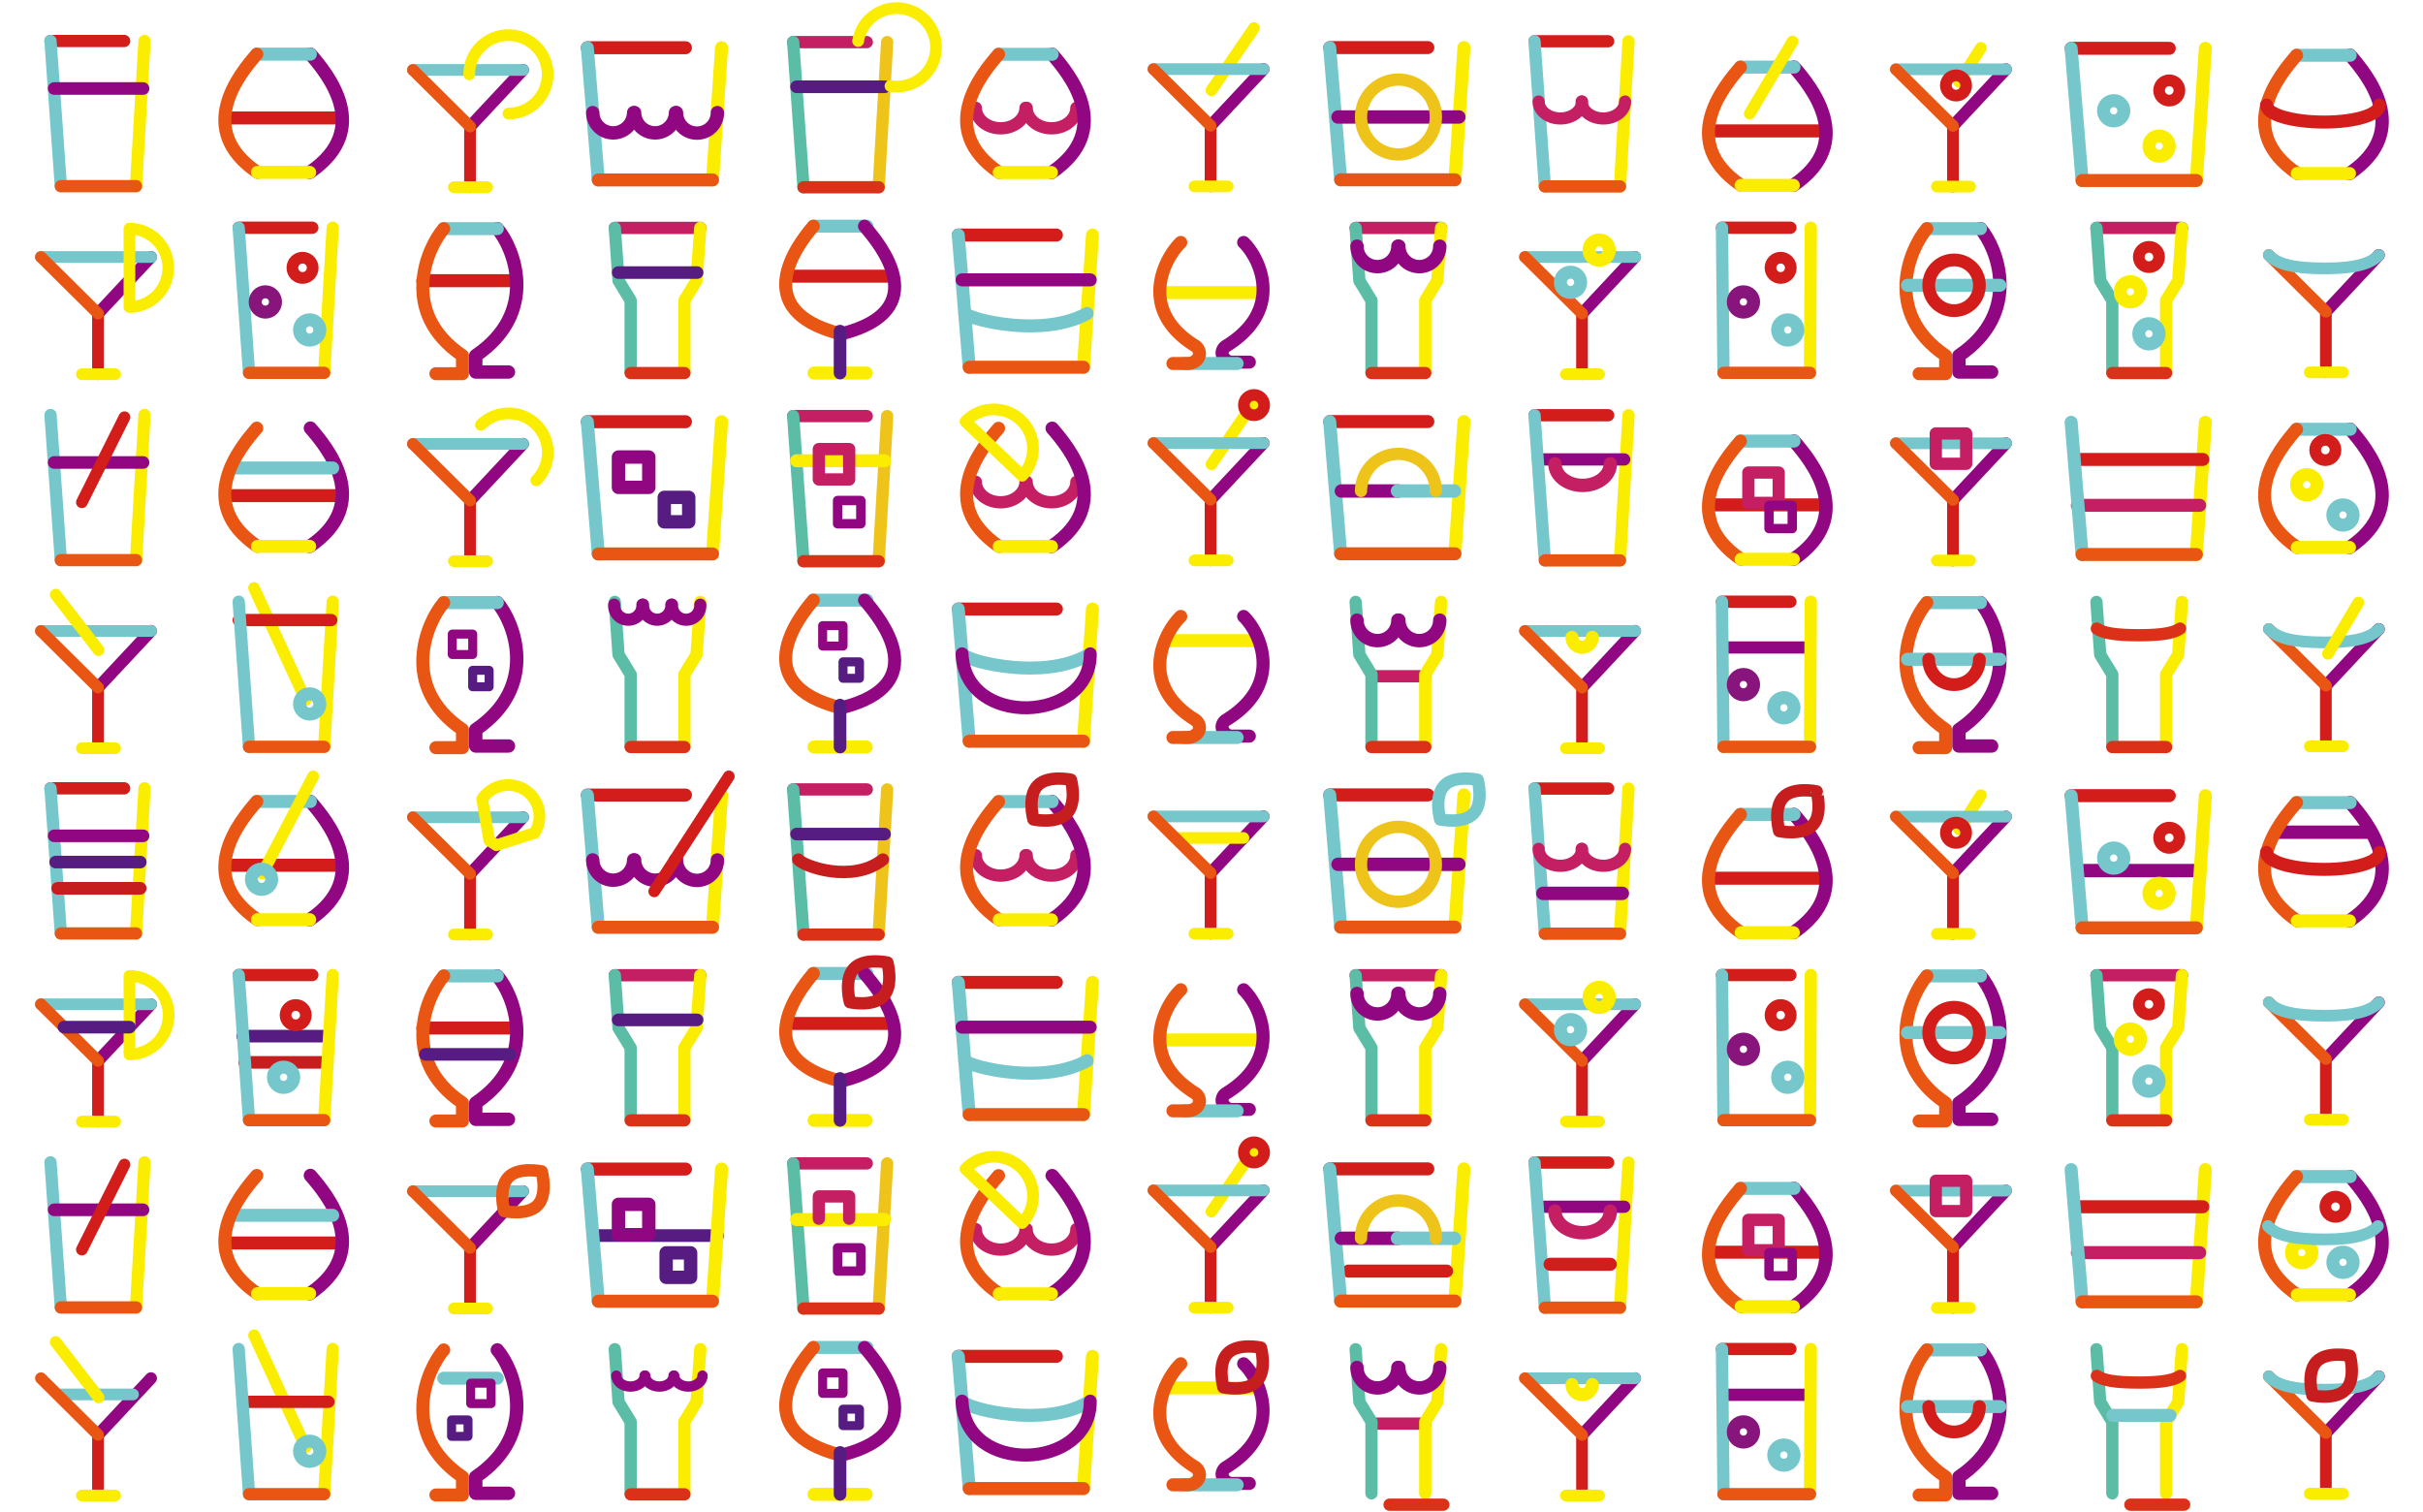 <svg xmlns="http://www.w3.org/2000/svg" width="798" height="498" viewBox="0 0 798 498"><defs><style>.cls-1{isolation:isolate;}.cls-10,.cls-11,.cls-12,.cls-13,.cls-14,.cls-15,.cls-16,.cls-17,.cls-18,.cls-19,.cls-2,.cls-20,.cls-21,.cls-22,.cls-23,.cls-24,.cls-25,.cls-26,.cls-27,.cls-28,.cls-29,.cls-3,.cls-30,.cls-31,.cls-32,.cls-33,.cls-34,.cls-35,.cls-36,.cls-37,.cls-38,.cls-39,.cls-4,.cls-40,.cls-41,.cls-42,.cls-5,.cls-6,.cls-7,.cls-8,.cls-9{fill:none;}.cls-13,.cls-2,.cls-3{stroke:#faed00;}.cls-10,.cls-11,.cls-12,.cls-13,.cls-14,.cls-15,.cls-16,.cls-17,.cls-18,.cls-19,.cls-2,.cls-20,.cls-21,.cls-22,.cls-23,.cls-24,.cls-25,.cls-26,.cls-27,.cls-28,.cls-29,.cls-3,.cls-30,.cls-31,.cls-32,.cls-33,.cls-34,.cls-35,.cls-36,.cls-37,.cls-38,.cls-39,.cls-4,.cls-40,.cls-41,.cls-5,.cls-6,.cls-7,.cls-8,.cls-9{stroke-linecap:round;stroke-linejoin:round;}.cls-10,.cls-11,.cls-2,.cls-35,.cls-9{stroke-width:3.853px;}.cls-10,.cls-11,.cls-12,.cls-13,.cls-14,.cls-15,.cls-16,.cls-17,.cls-18,.cls-19,.cls-2,.cls-20,.cls-21,.cls-22,.cls-23,.cls-24,.cls-25,.cls-26,.cls-27,.cls-28,.cls-29,.cls-3,.cls-31,.cls-36,.cls-37,.cls-38,.cls-39,.cls-4,.cls-40,.cls-41,.cls-5,.cls-6,.cls-7,.cls-8,.cls-9{mix-blend-mode:multiply;}.cls-12,.cls-24,.cls-29,.cls-3,.cls-4,.cls-5,.cls-6{stroke-width:4.283px;}.cls-14,.cls-25,.cls-35,.cls-4,.cls-9{stroke:#d21d1b;}.cls-10,.cls-15,.cls-27,.cls-41,.cls-5{stroke:#75c7cc;}.cls-11,.cls-16,.cls-40,.cls-6{stroke:#e95513;}.cls-12,.cls-17,.cls-26,.cls-30,.cls-31,.cls-33,.cls-36,.cls-38,.cls-7,.cls-8{stroke:#910782;}.cls-27,.cls-28,.cls-30,.cls-32,.cls-7{stroke-width:4.408px;}.cls-8{stroke-width:3.966px;}.cls-13,.cls-14,.cls-15,.cls-16,.cls-18,.cls-19,.cls-20,.cls-21,.cls-26{stroke-width:4.039px;}.cls-17,.cls-22,.cls-37{stroke-width:4.157px;}.cls-18{stroke:#efc41a;}.cls-19,.cls-23,.cls-28,.cls-29{stroke:#c51f64;}.cls-20{stroke:#5cbda7;}.cls-21{stroke:#db3118;}.cls-22,.cls-32,.cls-34{stroke:#571c82;}.cls-23,.cls-36{stroke-width:4px;}.cls-24{stroke:#87157b;}.cls-25{stroke-width:4.2px;}.cls-31{stroke-width:3.092px;}.cls-33,.cls-34{stroke-width:2.967px;}.cls-37,.cls-39{stroke:#c61d1e;}.cls-38{stroke-width:3.408px;}.cls-39,.cls-40,.cls-41{stroke-width:4.069px;}</style></defs><g class="cls-1"><g id="l_2" data-name="l 2"><g id="l_2-2" data-name="l 2"><line class="cls-2" x1="398.981" y1="29.739" x2="413.001" y2="9.248"/><line class="cls-3" x1="237.641" y1="15.721" x2="234.666" y2="59.26"/><line class="cls-4" x1="193.43" y1="15.721" x2="225.75" y2="15.721"/><line class="cls-5" x1="197.036" y1="59.26" x2="193.43" y2="15.721"/><line class="cls-6" x1="234.666" y1="59.26" x2="197.036" y2="59.26"/><path class="cls-7" d="M208.685,37.1a6.738,6.738,0,0,1-13.475,0"/><path class="cls-7" d="M222.48,37.1a6.738,6.738,0,0,1-13.475,0"/><path class="cls-7" d="M236.274,37.1a6.737,6.737,0,0,1-13.474,0"/><line class="cls-3" x1="359.805" y1="77.411" x2="356.83" y2="120.949"/><line class="cls-4" x1="315.594" y1="77.411" x2="347.915" y2="77.411"/><line class="cls-5" x1="319.201" y1="120.949" x2="315.594" y2="77.411"/><line class="cls-6" x1="356.83" y1="120.949" x2="319.201" y2="120.949"/><line class="cls-8" x1="172.238" y1="23.039" x2="154.816" y2="41.674"/><line class="cls-9" x1="154.792" y1="41.674" x2="154.792" y2="61.641"/><line class="cls-10" x1="172.308" y1="23.039" x2="135.981" y2="23.039"/><line class="cls-11" x1="136.005" y1="23.027" x2="154.816" y2="41.674"/><path class="cls-2" d="M154.538,24.49A12.911,12.911,0,1,1,167.449,37.4"/><line class="cls-2" x1="149.497" y1="61.648" x2="160.432" y2="61.648"/><line class="cls-8" x1="49.709" y1="84.638" x2="32.288" y2="103.273"/><line class="cls-9" x1="32.264" y1="103.273" x2="32.264" y2="123.24"/><line class="cls-10" x1="49.779" y1="84.638" x2="13.452" y2="84.638"/><line class="cls-11" x1="13.476" y1="84.626" x2="32.288" y2="103.273"/><path class="cls-2" d="M42.632,75.293a12.912,12.912,0,0,1,0,25.823Z"/><line class="cls-2" x1="26.969" y1="123.247" x2="37.903" y2="123.247"/><line class="cls-8" x1="538.471" y1="84.638" x2="521.05" y2="103.273"/><line class="cls-9" x1="521.025" y1="103.273" x2="521.025" y2="123.24"/><line class="cls-10" x1="538.541" y1="84.638" x2="502.214" y2="84.638"/><line class="cls-11" x1="502.238" y1="84.626" x2="521.05" y2="103.273"/><line class="cls-2" x1="515.731" y1="123.247" x2="526.665" y2="123.247"/><line class="cls-8" x1="416.129" y1="22.768" x2="398.707" y2="41.403"/><line class="cls-9" x1="398.683" y1="41.403" x2="398.683" y2="61.37"/><line class="cls-10" x1="416.199" y1="22.768" x2="379.872" y2="22.768"/><line class="cls-11" x1="379.896" y1="22.756" x2="398.707" y2="41.403"/><line class="cls-2" x1="393.389" y1="61.377" x2="404.323" y2="61.377"/><line class="cls-2" x1="645.261" y1="27.021" x2="652.396" y2="15.765"/><line class="cls-8" x1="660.635" y1="22.831" x2="643.213" y2="41.466"/><line class="cls-9" x1="643.189" y1="41.466" x2="643.189" y2="61.433"/><line class="cls-10" x1="660.704" y1="22.831" x2="624.377" y2="22.831"/><line class="cls-11" x1="624.402" y1="22.819" x2="643.213" y2="41.466"/><line class="cls-2" x1="637.894" y1="61.44" x2="648.829" y2="61.44"/><line class="cls-4" x1="76.582" y1="38.847" x2="111.605" y2="38.847"/><path class="cls-7" d="M102,56.768c20.991-14.212,5.767-32.575.23-38.936"/><polyline class="cls-5" points="102.225 17.832 91.101 17.832 91.365 17.832 84.575 17.832"/><path class="cls-6" d="M84.575,17.832c-5.537,6.361-20.76,24.724.23,38.936"/><polyline class="cls-3" points="84.805 56.768 91.365 56.768 91.101 56.768 101.995 56.768"/><line class="cls-4" x1="259.885" y1="90.953" x2="293.284" y2="90.953"/><polyline class="cls-5" points="285.528 74.488 274.403 74.488 274.667 74.488 267.878 74.488"/><path class="cls-6" d="M267.878,74.488c-5.537,6.36-21.307,27.639,8.6,35.353"/><path class="cls-12" d="M284.713,74.488c5.536,6.36,22.712,27.639-7.193,35.353"/><polyline class="cls-3" points="268.108 122.861 274.667 122.861 274.403 122.861 285.298 122.861"/><line class="cls-4" x1="139.243" y1="92.439" x2="169.4" y2="92.439"/><path class="cls-7" d="M163.79,75.293c5.536,6.361,13.884,27.609-7.106,41.821v5.405h10.765"/><polyline class="cls-5" points="163.79 75.293 152.665 75.293 152.929 75.293 146.139 75.293"/><path class="cls-6" d="M146.139,75.293c-5.536,6.361-14.821,27.609,6.17,41.821v5.952h-8.75"/><path class="cls-7" d="M652.262,75.293c5.537,6.361,13.885,27.609-7.1,41.821v5.405h10.765"/><polyline class="cls-5" points="652.262 75.293 641.137 75.293 641.401 75.293 634.612 75.293"/><path class="cls-6" d="M634.612,75.293c-5.537,6.361-14.821,27.609,6.169,41.821v5.952h-8.75"/><line class="cls-3" x1="414.06" y1="96.374" x2="383.902" y2="96.374"/><path class="cls-12" d="M409.584,79.849c5.409,5.185,13.5,22.226-5.7,34.067a2.8,2.8,0,0,0-1.408,2.365h0a3.311,3.311,0,0,0,3.566,2.976h5.42"/><line class="cls-5" x1="389.795" y1="119.713" x2="407.445" y2="119.713"/><path class="cls-6" d="M388.874,79.849c-5.392,5.17-14.34,22.124,4.592,33.96a3.138,3.138,0,0,1,1.578,2.623h0c0,1.812-1.761,3.281-3.933,3.281h-4.818"/><line class="cls-13" x1="47.599" y1="13.502" x2="44.794" y2="61.303"/><line class="cls-14" x1="16.638" y1="13.502" x2="40.888" y2="13.502"/><line class="cls-15" x1="20.038" y1="61.303" x2="16.638" y2="13.502"/><line class="cls-16" x1="44.794" y1="61.303" x2="20.038" y2="61.303"/><line class="cls-17" x1="17.835" y1="29.15" x2="47.115" y2="29.15"/><line class="cls-13" x1="109.574" y1="74.992" x2="106.769" y2="122.793"/><line class="cls-14" x1="78.613" y1="74.992" x2="102.863" y2="74.992"/><line class="cls-15" x1="82.014" y1="122.793" x2="78.613" y2="74.992"/><line class="cls-16" x1="106.769" y1="122.793" x2="82.014" y2="122.793"/><line class="cls-4" x1="565.211" y1="43.114" x2="600.234" y2="43.114"/><path class="cls-7" d="M590.624,61.035c20.99-14.212,5.767-32.575.23-38.936"/><polyline class="cls-5" points="590.854 22.099 579.73 22.099 579.994 22.099 573.204 22.099"/><path class="cls-6" d="M573.2,22.1c-5.537,6.361-20.76,24.724.23,38.936"/><polyline class="cls-3" points="573.434 61.035 579.994 61.035 579.73 61.035 590.624 61.035"/><line class="cls-13" x1="536.343" y1="13.587" x2="533.537" y2="61.388"/><line class="cls-14" x1="505.381" y1="13.587" x2="529.631" y2="13.587"/><line class="cls-15" x1="508.782" y1="61.388" x2="505.381" y2="13.587"/><line class="cls-16" x1="533.537" y1="61.388" x2="508.782" y2="61.388"/><line class="cls-18" x1="292.182" y1="13.866" x2="289.376" y2="61.667"/><line class="cls-19" x1="261.22" y1="13.866" x2="285.47" y2="13.866"/><line class="cls-20" x1="264.621" y1="61.667" x2="261.22" y2="13.866"/><line class="cls-21" x1="289.376" y1="61.667" x2="264.621" y2="61.667"/><line class="cls-22" x1="262.348" y1="28.578" x2="291.318" y2="28.578"/><path class="cls-2" d="M282.623,13.517a12.911,12.911,0,1,1,10.651,14.831"/><line class="cls-19" x1="202.478" y1="75.06" x2="230.634" y2="75.06"/><polyline class="cls-20" points="202.478 75.06 203.714 92.439 207.699 98.96 207.699 122.519"/><polyline class="cls-13" points="230.634 75.06 229.398 92.439 225.413 98.96 225.413 122.519"/><line class="cls-21" x1="225.413" y1="122.861" x2="207.699" y2="122.861"/><line class="cls-22" x1="203.606" y1="89.772" x2="229.587" y2="89.772"/><line class="cls-2" x1="576.277" y1="37.386" x2="590.359" y2="13.664"/><line class="cls-3" x1="482.14" y1="15.671" x2="479.165" y2="59.209"/><line class="cls-4" x1="437.929" y1="15.671" x2="470.249" y2="15.671"/><line class="cls-5" x1="441.535" y1="59.209" x2="437.929" y2="15.671"/><line class="cls-6" x1="479.165" y1="59.209" x2="441.535" y2="59.209"/><line class="cls-7" x1="440.666" y1="38.532" x2="480.478" y2="38.532"/><circle class="cls-18" cx="460.572" cy="38.532" r="12.333"/><path class="cls-23" d="M521.058,33.433c0,3.085-3.206,5.585-7.16,5.585s-7.16-2.5-7.16-5.585"/><path class="cls-23" d="M535.209,33.433c0,3.085-3.206,5.585-7.16,5.585s-7.16-2.5-7.16-5.585"/><path class="cls-19" d="M337.747,35.517c0,3.721-3.663,6.737-8.18,6.737s-8.18-3.016-8.18-6.737"/><path class="cls-19" d="M354.5,35.517c0,3.721-3.662,6.737-8.18,6.737s-8.18-3.016-8.18-6.737"/><path class="cls-7" d="M346.3,56.818c20.99-14.213,5.767-32.576.23-38.936"/><polyline class="cls-5" points="346.525 17.882 335.4 17.882 335.664 17.882 328.875 17.882"/><path class="cls-6" d="M328.875,17.882c-5.537,6.36-20.76,24.723.23,38.936"/><polyline class="cls-3" points="329.105 56.818 335.664 56.818 335.4 56.818 346.295 56.818"/><circle class="cls-9" cx="644.204" cy="28.144" r="3.346"/><line class="cls-8" x1="783.455" y1="84.01" x2="766.033" y2="102.645"/><line class="cls-9" x1="766.009" y1="102.645" x2="766.009" y2="122.612"/><line class="cls-11" x1="747.222" y1="83.998" x2="766.033" y2="102.645"/><line class="cls-2" x1="760.714" y1="122.619" x2="771.649" y2="122.619"/><line class="cls-3" x1="726.324" y1="15.914" x2="723.348" y2="59.452"/><line class="cls-4" x1="682.113" y1="15.914" x2="714.433" y2="15.914"/><line class="cls-5" x1="685.719" y1="59.452" x2="682.113" y2="15.914"/><line class="cls-6" x1="723.348" y1="59.452" x2="685.719" y2="59.452"/><circle class="cls-9" cx="714.433" cy="29.791" r="3.346"/><circle class="cls-5" cx="696.135" cy="36.484" r="3.346"/><circle class="cls-3" cx="711.086" cy="48.103" r="3.346"/><path class="cls-7" d="M773.788,57.142c20.99-14.212,5.766-32.575.23-38.936"/><polyline class="cls-5" points="774.018 18.206 762.893 18.206 763.157 18.206 756.368 18.206"/><path class="cls-6" d="M756.368,18.206c-5.537,6.361-20.761,24.724.23,38.936"/><polyline class="cls-3" points="756.598 57.142 763.157 57.142 762.893 57.142 773.788 57.142"/><path class="cls-4" d="M783.627,34.61c0,3.085-7.661,5.586-18.16,5.586s-19.01-2.5-19.01-5.586"/><circle class="cls-9" cx="99.641" cy="88.205" r="3.346"/><circle class="cls-5" cx="101.995" cy="108.666" r="3.346"/><circle class="cls-24" cx="87.392" cy="99.443" r="3.346"/><line class="cls-13" x1="596.375" y1="74.992" x2="596.121" y2="122.793"/><line class="cls-14" x1="567.114" y1="74.992" x2="589.664" y2="74.992"/><line class="cls-15" x1="567.624" y1="122.793" x2="567.114" y2="74.992"/><line class="cls-16" x1="596.121" y1="122.793" x2="567.624" y2="122.793"/><circle class="cls-9" cx="586.441" cy="88.205" r="3.346"/><circle class="cls-5" cx="588.796" cy="108.666" r="3.346"/><circle class="cls-24" cx="574.192" cy="99.443" r="3.346"/><line class="cls-22" x1="276.669" y1="109.054" x2="276.669" y2="122.861"/><path class="cls-5" d="M317.733,103.231c2.489,2.189,25.781,8.017,40.308,0"/><path class="cls-12" d="M316.848,92.163c.672.007,42.214,0,42.214,0"/><line class="cls-19" x1="446.467" y1="75.06" x2="474.623" y2="75.06"/><polyline class="cls-20" points="446.467 75.06 447.703 92.439 451.688 98.96 451.688 122.519"/><polyline class="cls-13" points="474.623 75.06 473.386 92.439 469.402 98.96 469.402 122.519"/><line class="cls-21" x1="469.402" y1="122.861" x2="451.688" y2="122.861"/><path class="cls-7" d="M460.389,81.072a6.737,6.737,0,0,1-13.474,0"/><path class="cls-7" d="M474.184,81.072a6.737,6.737,0,0,1-13.474,0"/><line class="cls-19" x1="690.456" y1="75.06" x2="718.612" y2="75.06"/><polyline class="cls-20" points="690.456 75.06 691.692 92.439 695.676 98.96 695.676 122.519"/><polyline class="cls-13" points="718.612 75.06 717.375 92.439 713.391 98.96 713.391 122.519"/><line class="cls-21" x1="713.391" y1="122.861" x2="695.676" y2="122.861"/><circle class="cls-5" cx="517.244" cy="92.98" r="3.346"/><circle class="cls-3" cx="526.665" cy="82.364" r="3.346"/><line class="cls-5" x1="628.212" y1="93.955" x2="658.662" y2="93.955"/><circle class="cls-25" cx="643.56" cy="93.955" r="8.35"/><circle class="cls-9" cx="707.74" cy="84.638" r="3.346"/><circle class="cls-5" cx="707.74" cy="109.933" r="3.346"/><circle class="cls-3" cx="701.619" cy="96.096" r="3.346"/><path class="cls-10" d="M783.455,84.01c-2.412,2.58-7.17,4.388-17.669,4.388s-15.838-1.412-18.564-4.4"/><line class="cls-2" x1="398.981" y1="152.903" x2="413.001" y2="132.412"/><line class="cls-3" x1="237.641" y1="138.885" x2="234.666" y2="182.424"/><line class="cls-4" x1="193.43" y1="138.885" x2="225.75" y2="138.885"/><line class="cls-5" x1="197.036" y1="182.424" x2="193.43" y2="138.885"/><line class="cls-6" x1="234.666" y1="182.424" x2="197.036" y2="182.424"/><line class="cls-3" x1="359.805" y1="200.575" x2="356.83" y2="244.113"/><line class="cls-4" x1="315.594" y1="200.575" x2="347.915" y2="200.575"/><line class="cls-5" x1="319.201" y1="244.113" x2="315.594" y2="200.575"/><line class="cls-6" x1="356.83" y1="244.113" x2="319.201" y2="244.113"/><line class="cls-8" x1="172.238" y1="146.203" x2="154.816" y2="164.838"/><line class="cls-9" x1="154.792" y1="164.838" x2="154.792" y2="184.805"/><line class="cls-10" x1="172.308" y1="146.203" x2="135.981" y2="146.203"/><line class="cls-11" x1="136.005" y1="146.191" x2="154.816" y2="164.838"/><path class="cls-2" d="M158.38,139.919a12.911,12.911,0,1,1,18.259,18.259"/><line class="cls-2" x1="149.497" y1="184.812" x2="160.432" y2="184.812"/><line class="cls-2" x1="100.654" y1="230.496" x2="83.669" y2="193.637"/><line class="cls-8" x1="538.471" y1="207.802" x2="521.05" y2="226.437"/><line class="cls-9" x1="521.025" y1="226.437" x2="521.025" y2="246.404"/><line class="cls-10" x1="538.541" y1="207.802" x2="502.214" y2="207.802"/><line class="cls-11" x1="502.238" y1="207.79" x2="521.05" y2="226.437"/><line class="cls-2" x1="515.731" y1="246.411" x2="526.665" y2="246.411"/><line class="cls-8" x1="416.129" y1="145.932" x2="398.707" y2="164.567"/><line class="cls-9" x1="398.683" y1="164.567" x2="398.683" y2="184.534"/><line class="cls-10" x1="416.199" y1="145.932" x2="379.872" y2="145.932"/><line class="cls-11" x1="379.896" y1="145.92" x2="398.707" y2="164.567"/><line class="cls-2" x1="393.389" y1="184.541" x2="404.323" y2="184.541"/><line class="cls-8" x1="660.635" y1="145.995" x2="643.213" y2="164.63"/><line class="cls-9" x1="643.189" y1="164.63" x2="643.189" y2="184.597"/><line class="cls-10" x1="660.704" y1="145.995" x2="624.377" y2="145.995"/><line class="cls-11" x1="624.402" y1="145.983" x2="643.213" y2="164.63"/><line class="cls-2" x1="637.894" y1="184.604" x2="648.829" y2="184.604"/><line class="cls-4" x1="76.582" y1="163.235" x2="111.605" y2="163.235"/><path class="cls-7" d="M102,179.932c20.991-14.212,5.767-32.575.23-38.936"/><polyline class="cls-5" points="109.574 154.128 82.506 154.128 82.77 154.128 75.98 154.128"/><path class="cls-6" d="M84.575,141c-5.537,6.361-20.76,24.724.23,38.936"/><polyline class="cls-3" points="84.805 179.932 91.365 179.932 91.101 179.932 101.995 179.932"/><polyline class="cls-5" points="285.528 197.652 274.403 197.652 274.667 197.652 267.878 197.652"/><path class="cls-6" d="M267.878,197.652c-5.537,6.36-21.307,27.639,8.6,35.353"/><path class="cls-12" d="M284.713,197.652c5.536,6.36,22.712,27.639-7.193,35.353"/><polyline class="cls-3" points="268.108 246.025 274.667 246.025 274.403 246.025 285.298 246.025"/><path class="cls-7" d="M163.79,198.458c5.536,6.36,13.884,27.608-7.106,41.82v5.405h10.765"/><polyline class="cls-5" points="163.79 198.458 152.665 198.458 152.929 198.458 146.139 198.458"/><path class="cls-6" d="M146.139,198.458c-5.536,6.36-14.821,27.608,6.17,41.82v5.952h-8.75"/><path class="cls-7" d="M652.262,198.458c5.537,6.36,13.885,27.608-7.1,41.82v5.405h10.765"/><polyline class="cls-5" points="652.262 198.458 641.137 198.458 641.401 198.458 634.612 198.458"/><path class="cls-6" d="M634.612,198.458c-5.537,6.36-14.821,27.608,6.169,41.82v5.952h-8.75"/><line class="cls-3" x1="414.06" y1="210.973" x2="383.902" y2="210.973"/><path class="cls-12" d="M409.584,203.013c5.409,5.185,13.5,22.226-5.7,34.067a2.8,2.8,0,0,0-1.408,2.365h0a3.311,3.311,0,0,0,3.566,2.976h5.42"/><line class="cls-5" x1="389.795" y1="242.877" x2="407.445" y2="242.877"/><path class="cls-6" d="M388.874,203.013c-5.392,5.17-14.34,22.124,4.592,33.96a3.138,3.138,0,0,1,1.578,2.623h0c0,1.812-1.761,3.281-3.933,3.281h-4.818"/><line class="cls-13" x1="47.599" y1="136.666" x2="44.794" y2="184.467"/><line class="cls-15" x1="20.038" y1="184.467" x2="16.638" y2="136.666"/><line class="cls-16" x1="44.794" y1="184.467" x2="20.038" y2="184.467"/><line class="cls-17" x1="17.835" y1="152.314" x2="47.115" y2="152.314"/><line class="cls-13" x1="109.574" y1="198.156" x2="106.769" y2="245.957"/><line class="cls-14" x1="78.613" y1="204.208" x2="109.091" y2="204.208"/><line class="cls-15" x1="82.014" y1="245.957" x2="78.613" y2="198.156"/><line class="cls-16" x1="106.769" y1="245.957" x2="82.014" y2="245.957"/><line class="cls-4" x1="565.211" y1="166.278" x2="600.234" y2="166.278"/><path class="cls-7" d="M590.624,184.2c20.99-14.212,5.767-32.575.23-38.936"/><polyline class="cls-5" points="590.854 145.263 579.73 145.263 579.994 145.263 573.204 145.263"/><path class="cls-6" d="M573.2,145.263c-5.537,6.361-20.76,24.724.23,38.936"/><polyline class="cls-3" points="573.434 184.199 579.994 184.199 579.73 184.199 590.624 184.199"/><line class="cls-13" x1="536.343" y1="136.752" x2="533.537" y2="184.552"/><line class="cls-14" x1="505.381" y1="136.752" x2="529.631" y2="136.752"/><line class="cls-26" x1="507.081" y1="151.308" x2="534.94" y2="151.308"/><line class="cls-15" x1="508.782" y1="184.552" x2="505.381" y2="136.752"/><line class="cls-16" x1="533.537" y1="184.552" x2="508.782" y2="184.552"/><line class="cls-18" x1="292.182" y1="137.03" x2="289.376" y2="184.831"/><line class="cls-19" x1="261.22" y1="137.03" x2="285.47" y2="137.03"/><line class="cls-20" x1="264.621" y1="184.831" x2="261.22" y2="137.03"/><line class="cls-21" x1="289.376" y1="184.831" x2="264.621" y2="184.831"/><line class="cls-3" x1="262.348" y1="151.742" x2="291.318" y2="151.742"/><polyline class="cls-20" points="202.478 198.224 203.714 215.603 207.699 222.124 207.699 245.683"/><polyline class="cls-13" points="230.634 198.224 229.398 215.603 225.413 222.124 225.413 245.683"/><line class="cls-21" x1="225.413" y1="246.025" x2="207.699" y2="246.025"/><line class="cls-3" x1="482.14" y1="138.835" x2="479.165" y2="182.373"/><line class="cls-4" x1="437.929" y1="138.835" x2="470.249" y2="138.835"/><line class="cls-5" x1="441.535" y1="182.373" x2="437.929" y2="138.835"/><line class="cls-6" x1="479.165" y1="182.373" x2="441.535" y2="182.373"/><line class="cls-7" x1="441.761" y1="161.696" x2="460.518" y2="161.696"/><line class="cls-27" x1="460.26" y1="161.696" x2="479.017" y2="161.696"/><path class="cls-18" d="M448.24,161.7a12.333,12.333,0,0,1,24.665,0"/><path class="cls-28" d="M530.352,152.743c0,3.93-4.085,7.116-9.123,7.116s-9.123-3.186-9.123-7.116"/><path class="cls-19" d="M337.747,158.681c0,3.721-3.663,6.737-8.18,6.737s-8.18-3.016-8.18-6.737"/><path class="cls-19" d="M354.5,158.681c0,3.721-3.662,6.737-8.18,6.737s-8.18-3.016-8.18-6.737"/><path class="cls-7" d="M346.3,179.982c20.99-14.213,5.767-32.576.23-38.936"/><path class="cls-6" d="M328.875,141.046c-5.537,6.36-20.76,24.723.23,38.936"/><polyline class="cls-3" points="329.105 179.982 335.664 179.982 335.4 179.982 346.295 179.982"/><line class="cls-8" x1="783.455" y1="207.174" x2="766.033" y2="225.809"/><line class="cls-9" x1="766.009" y1="225.809" x2="766.009" y2="245.776"/><line class="cls-11" x1="747.222" y1="207.162" x2="766.033" y2="225.809"/><line class="cls-2" x1="760.714" y1="245.783" x2="771.649" y2="245.783"/><line class="cls-3" x1="726.324" y1="139.078" x2="723.348" y2="182.616"/><line class="cls-4" x1="683.321" y1="151.308" x2="725.488" y2="151.308"/><line class="cls-29" x1="684.172" y1="166.421" x2="724.455" y2="166.421"/><line class="cls-5" x1="685.719" y1="182.616" x2="682.113" y2="139.078"/><line class="cls-6" x1="723.348" y1="182.616" x2="685.719" y2="182.616"/><path class="cls-7" d="M773.788,180.306c20.99-14.212,5.766-32.575.23-38.936"/><polyline class="cls-5" points="774.018 141.37 762.893 141.37 763.157 141.37 756.368 141.37"/><path class="cls-6" d="M756.368,141.37c-5.537,6.361-20.761,24.724.23,38.936"/><polyline class="cls-3" points="756.598 180.306 763.157 180.306 762.893 180.306 773.788 180.306"/><circle class="cls-5" cx="101.995" cy="231.83" r="3.346"/><line class="cls-22" x1="276.669" y1="232.218" x2="276.669" y2="246.025"/><path class="cls-5" d="M317.733,215.918c2.489,2.189,25.781,8.016,40.308,0"/><path class="cls-12" d="M316.848,215.327c.962,24.648,42.468,22.718,42.214,0"/><line class="cls-19" x1="452.023" y1="222.717" x2="469.402" y2="222.717"/><polyline class="cls-20" points="446.467 198.224 447.703 215.603 451.688 222.124 451.688 245.683"/><polyline class="cls-13" points="474.623 198.224 473.386 215.603 469.402 222.124 469.402 245.683"/><line class="cls-21" x1="469.402" y1="246.025" x2="451.688" y2="246.025"/><path class="cls-7" d="M460.389,204.236a6.737,6.737,0,0,1-13.474,0"/><path class="cls-7" d="M474.184,204.236a6.737,6.737,0,0,1-13.474,0"/><polyline class="cls-20" points="690.456 198.224 691.692 215.603 695.676 222.124 695.676 245.683"/><polyline class="cls-13" points="718.612 198.224 717.375 215.603 713.391 222.124 713.391 245.683"/><line class="cls-21" x1="713.391" y1="246.025" x2="695.676" y2="246.025"/><path class="cls-3" d="M524.4,209.889a3.347,3.347,0,0,1-6.693,0"/><line class="cls-5" x1="628.212" y1="217.119" x2="658.662" y2="217.119"/><path class="cls-25" d="M651.909,217.119a8.35,8.35,0,1,1-16.7,0"/><path class="cls-10" d="M783.455,207.174c-2.412,2.58-7.17,4.388-17.669,4.388s-15.838-1.412-18.564-4.4"/><path class="cls-21" d="M717.987,207.01c-1.824,1.29-5.424,2.194-13.366,2.194s-11.982-.706-14.045-2.2"/><line class="cls-9" x1="26.969" y1="165.418" x2="40.989" y2="137.408"/><rect class="cls-30" x="203.685" y="150.515" width="9.998" height="9.998"/><rect class="cls-19" x="269.678" y="147.904" width="9.998" height="9.998"/><rect class="cls-31" x="275.849" y="164.838" width="7.655" height="7.655"/><rect class="cls-32" x="218.772" y="163.801" width="8.057" height="8.057"/><rect class="cls-33" x="148.956" y="208.823" width="6.73" height="6.73"/><rect class="cls-34" x="155.668" y="220.753" width="5.424" height="5.424"/><rect class="cls-33" x="270.931" y="206.038" width="6.73" height="6.73"/><rect class="cls-34" x="277.642" y="217.968" width="5.424" height="5.424"/><path class="cls-2" d="M317.984,138.83a12.911,12.911,0,0,1,18.66,17.85Z"/><circle class="cls-35" cx="413.001" cy="133.41" r="3.341"/><rect class="cls-19" x="575.81" y="155.626" width="9.998" height="9.998"/><rect class="cls-19" x="637.542" y="142.745" width="9.998" height="9.998"/><rect class="cls-31" x="582.614" y="166.421" width="7.655" height="7.655"/><circle class="cls-9" cx="765.835" cy="148.199" r="3.346"/><circle class="cls-5" cx="771.649" cy="169.61" r="3.346"/><circle class="cls-3" cx="759.714" cy="159.658" r="3.346"/><path class="cls-36" d="M211.576,199.138a4.663,4.663,0,1,1-9.308,0"/><path class="cls-36" d="M221.105,199.138a4.663,4.663,0,1,1-9.308,0"/><path class="cls-36" d="M230.634,199.138a4.663,4.663,0,1,1-9.307,0"/><line class="cls-2" x1="766.708" y1="215.327" x2="776.722" y2="198.458"/><line class="cls-3" x1="237.641" y1="261.837" x2="234.666" y2="305.375"/><line class="cls-4" x1="193.43" y1="261.837" x2="225.75" y2="261.837"/><line class="cls-5" x1="197.036" y1="305.375" x2="193.43" y2="261.837"/><line class="cls-6" x1="234.666" y1="305.375" x2="197.036" y2="305.375"/><path class="cls-7" d="M208.685,283.21a6.738,6.738,0,0,1-13.475,0"/><path class="cls-7" d="M222.48,283.21a6.738,6.738,0,0,1-13.475,0"/><path class="cls-7" d="M236.274,283.21a6.737,6.737,0,0,1-13.474,0"/><line class="cls-3" x1="359.805" y1="323.526" x2="356.83" y2="367.065"/><line class="cls-4" x1="315.594" y1="323.526" x2="347.915" y2="323.526"/><line class="cls-5" x1="319.201" y1="367.065" x2="315.594" y2="323.526"/><line class="cls-6" x1="356.83" y1="367.065" x2="319.201" y2="367.065"/><line class="cls-8" x1="172.238" y1="269.154" x2="154.816" y2="287.789"/><line class="cls-9" x1="154.792" y1="287.789" x2="154.792" y2="307.756"/><line class="cls-10" x1="172.308" y1="269.154" x2="135.981" y2="269.154"/><line class="cls-11" x1="136.005" y1="269.143" x2="154.816" y2="287.789"/><path class="cls-2" d="M158.794,263.171a10.278,10.278,0,0,1,17.267,11.152L163.5,278.35l-2.343-1.513Z"/><line class="cls-2" x1="149.497" y1="307.763" x2="160.432" y2="307.763"/><line class="cls-8" x1="49.709" y1="330.753" x2="32.288" y2="349.388"/><line class="cls-9" x1="32.264" y1="349.388" x2="32.264" y2="369.355"/><line class="cls-10" x1="49.779" y1="330.753" x2="13.452" y2="330.753"/><line class="cls-11" x1="13.476" y1="330.741" x2="32.288" y2="349.388"/><path class="cls-2" d="M42.632,321.409a12.911,12.911,0,1,1,0,25.822Z"/><line class="cls-2" x1="26.969" y1="369.362" x2="37.903" y2="369.362"/><line class="cls-8" x1="538.471" y1="330.753" x2="521.05" y2="349.388"/><line class="cls-9" x1="521.025" y1="349.388" x2="521.025" y2="369.355"/><line class="cls-10" x1="538.541" y1="330.753" x2="502.214" y2="330.753"/><line class="cls-11" x1="502.238" y1="330.741" x2="521.05" y2="349.388"/><line class="cls-2" x1="515.731" y1="369.362" x2="526.665" y2="369.362"/><line class="cls-8" x1="416.129" y1="268.883" x2="398.707" y2="287.518"/><line class="cls-9" x1="398.683" y1="287.518" x2="398.683" y2="307.485"/><line class="cls-10" x1="416.199" y1="268.883" x2="379.872" y2="268.883"/><line class="cls-2" x1="409.512" y1="275.961" x2="387.048" y2="275.961"/><line class="cls-11" x1="379.896" y1="268.872" x2="398.707" y2="287.518"/><line class="cls-2" x1="393.389" y1="307.492" x2="404.323" y2="307.492"/><line class="cls-2" x1="645.261" y1="273.136" x2="652.396" y2="261.88"/><line class="cls-8" x1="660.635" y1="268.947" x2="643.213" y2="287.582"/><line class="cls-9" x1="643.189" y1="287.582" x2="643.189" y2="307.549"/><line class="cls-10" x1="660.704" y1="268.947" x2="624.377" y2="268.947"/><line class="cls-11" x1="624.402" y1="268.935" x2="643.213" y2="287.582"/><line class="cls-2" x1="637.894" y1="307.555" x2="648.829" y2="307.555"/><line class="cls-4" x1="76.582" y1="284.962" x2="111.605" y2="284.962"/><path class="cls-7" d="M102,302.883c20.991-14.212,5.767-32.575.23-38.935"/><polyline class="cls-5" points="102.225 263.948 91.101 263.948 91.365 263.948 84.575 263.948"/><path class="cls-6" d="M84.575,263.948c-5.537,6.36-20.76,24.723.23,38.935"/><polyline class="cls-3" points="84.805 302.883 91.365 302.883 91.101 302.883 101.995 302.883"/><line class="cls-4" x1="259.885" y1="337.069" x2="293.284" y2="337.069"/><polyline class="cls-5" points="285.528 320.603 274.403 320.603 274.667 320.603 267.878 320.603"/><path class="cls-6" d="M267.878,320.6c-5.537,6.361-21.307,27.639,8.6,35.353"/><path class="cls-12" d="M284.713,320.6c5.536,6.361,22.712,27.639-7.193,35.353"/><polyline class="cls-3" points="268.108 368.976 274.667 368.976 274.403 368.976 285.298 368.976"/><path class="cls-7" d="M652.262,321.409c5.537,6.36,13.885,27.609-7.1,41.821v5.4h10.765"/><polyline class="cls-5" points="652.262 321.409 641.137 321.409 641.401 321.409 634.612 321.409"/><path class="cls-6" d="M634.612,321.409c-5.537,6.36-14.821,27.609,6.169,41.821v5.952h-8.75"/><line class="cls-3" x1="414.06" y1="342.489" x2="383.902" y2="342.489"/><path class="cls-12" d="M409.584,325.965c5.409,5.185,13.5,22.225-5.7,34.066a2.8,2.8,0,0,0-1.408,2.366h0a3.311,3.311,0,0,0,3.566,2.975h5.42"/><line class="cls-5" x1="389.795" y1="365.829" x2="407.445" y2="365.829"/><path class="cls-6" d="M388.874,325.965c-5.392,5.169-14.34,22.124,4.592,33.96a3.137,3.137,0,0,1,1.578,2.622h0c0,1.812-1.761,3.282-3.933,3.282h-4.818"/><line class="cls-13" x1="47.599" y1="259.618" x2="44.794" y2="307.419"/><line class="cls-14" x1="16.638" y1="259.618" x2="40.888" y2="259.618"/><line class="cls-15" x1="20.038" y1="307.419" x2="16.638" y2="259.618"/><line class="cls-16" x1="44.794" y1="307.419" x2="20.038" y2="307.419"/><line class="cls-17" x1="17.835" y1="275.265" x2="47.115" y2="275.265"/><line class="cls-22" x1="18.338" y1="283.91" x2="46.196" y2="283.91"/><line class="cls-22" x1="21.086" y1="338.278" x2="42.632" y2="338.278"/><line class="cls-37" x1="18.981" y1="292.554" x2="46.196" y2="292.554"/><line class="cls-22" x1="79.923" y1="341.236" x2="107.781" y2="341.236"/><line class="cls-37" x1="80.565" y1="349.88" x2="107.781" y2="349.88"/><line class="cls-13" x1="109.574" y1="321.107" x2="106.769" y2="368.908"/><line class="cls-14" x1="78.613" y1="321.107" x2="102.863" y2="321.107"/><line class="cls-15" x1="82.014" y1="368.908" x2="78.613" y2="321.107"/><line class="cls-16" x1="106.769" y1="368.908" x2="82.014" y2="368.908"/><line class="cls-4" x1="565.211" y1="289.229" x2="600.234" y2="289.229"/><path class="cls-7" d="M590.624,307.15c20.99-14.212,5.767-32.575.23-38.935"/><polyline class="cls-5" points="590.854 268.215 579.73 268.215 579.994 268.215 573.204 268.215"/><path class="cls-6" d="M573.2,268.215c-5.537,6.36-20.76,24.723.23,38.935"/><polyline class="cls-3" points="573.434 307.15 579.994 307.15 579.73 307.15 590.624 307.15"/><line class="cls-13" x1="536.343" y1="259.703" x2="533.537" y2="307.504"/><line class="cls-14" x1="505.381" y1="259.703" x2="529.631" y2="259.703"/><line class="cls-15" x1="508.782" y1="307.504" x2="505.381" y2="259.703"/><line class="cls-16" x1="533.537" y1="307.504" x2="508.782" y2="307.504"/><line class="cls-18" x1="292.182" y1="259.982" x2="289.376" y2="307.783"/><line class="cls-19" x1="261.22" y1="259.982" x2="285.47" y2="259.982"/><line class="cls-20" x1="264.621" y1="307.783" x2="261.22" y2="259.982"/><line class="cls-21" x1="289.376" y1="307.783" x2="264.621" y2="307.783"/><line class="cls-22" x1="262.348" y1="274.694" x2="291.318" y2="274.694"/><line class="cls-19" x1="202.478" y1="321.175" x2="230.634" y2="321.175"/><polyline class="cls-20" points="202.478 321.175 203.714 338.554 207.699 345.076 207.699 368.635"/><polyline class="cls-13" points="230.634 321.175 229.398 338.554 225.413 345.076 225.413 368.635"/><line class="cls-21" x1="225.413" y1="368.976" x2="207.699" y2="368.976"/><line class="cls-22" x1="203.606" y1="335.887" x2="229.587" y2="335.887"/><line class="cls-22" x1="196.543" y1="406.914" x2="236.412" y2="406.914"/><line class="cls-3" x1="482.14" y1="261.786" x2="479.165" y2="305.325"/><line class="cls-4" x1="437.929" y1="261.786" x2="470.249" y2="261.786"/><line class="cls-5" x1="441.535" y1="305.325" x2="437.929" y2="261.786"/><line class="cls-6" x1="479.165" y1="305.325" x2="441.535" y2="305.325"/><line class="cls-7" x1="440.666" y1="284.648" x2="480.478" y2="284.648"/><line class="cls-7" x1="508.143" y1="294.219" x2="534.317" y2="294.219"/><line class="cls-7" x1="686.395" y1="286.716" x2="723.348" y2="286.716"/><line class="cls-7" x1="750.113" y1="274.082" x2="779.971" y2="274.082"/><circle class="cls-18" cx="460.572" cy="284.648" r="12.333"/><path class="cls-23" d="M521.058,279.549c0,3.084-3.206,5.585-7.16,5.585s-7.16-2.5-7.16-5.585"/><path class="cls-23" d="M535.209,279.549c0,3.084-3.206,5.585-7.16,5.585s-7.16-2.5-7.16-5.585"/><path class="cls-19" d="M337.747,281.633c0,3.721-3.663,6.737-8.18,6.737s-8.18-3.016-8.18-6.737"/><path class="cls-19" d="M354.5,281.633c0,3.721-3.662,6.737-8.18,6.737s-8.18-3.016-8.18-6.737"/><path class="cls-7" d="M346.3,302.933c20.99-14.212,5.767-32.575.23-38.936"/><polyline class="cls-5" points="346.525 263.997 335.4 263.997 335.664 263.997 328.875 263.997"/><path class="cls-6" d="M328.875,264c-5.537,6.361-20.76,24.724.23,38.936"/><polyline class="cls-3" points="329.105 302.933 335.664 302.933 335.4 302.933 346.295 302.933"/><circle class="cls-9" cx="644.204" cy="274.26" r="3.346"/><line class="cls-8" x1="783.455" y1="330.125" x2="766.033" y2="348.761"/><line class="cls-9" x1="766.009" y1="348.761" x2="766.009" y2="368.727"/><line class="cls-11" x1="747.222" y1="330.114" x2="766.033" y2="348.761"/><line class="cls-2" x1="760.714" y1="368.734" x2="771.649" y2="368.734"/><line class="cls-3" x1="726.324" y1="262.029" x2="723.348" y2="305.567"/><line class="cls-4" x1="682.113" y1="262.029" x2="714.433" y2="262.029"/><line class="cls-5" x1="685.719" y1="305.567" x2="682.113" y2="262.029"/><line class="cls-6" x1="723.348" y1="305.567" x2="685.719" y2="305.567"/><circle class="cls-9" cx="714.433" cy="275.906" r="3.346"/><circle class="cls-5" cx="696.135" cy="282.599" r="3.346"/><circle class="cls-3" cx="711.086" cy="294.219" r="3.346"/><path class="cls-7" d="M773.788,303.258c20.99-14.213,5.766-32.576.23-38.936"/><polyline class="cls-5" points="774.018 264.322 762.893 264.322 763.157 264.322 756.368 264.322"/><path class="cls-6" d="M756.368,264.322c-5.537,6.36-20.761,24.723.23,38.936"/><polyline class="cls-3" points="756.598 303.258 763.157 303.258 762.893 303.258 773.788 303.258"/><path class="cls-4" d="M783.627,280.726c0,3.084-7.661,5.585-18.16,5.585s-19.01-2.5-19.01-5.585"/><circle class="cls-9" cx="97.393" cy="334.32" r="3.346"/><circle class="cls-5" cx="93.4" cy="354.781" r="3.346"/><line class="cls-13" x1="596.375" y1="321.107" x2="596.121" y2="368.908"/><line class="cls-14" x1="567.114" y1="321.107" x2="589.664" y2="321.107"/><line class="cls-15" x1="567.624" y1="368.908" x2="567.114" y2="321.107"/><line class="cls-16" x1="596.121" y1="368.908" x2="567.624" y2="368.908"/><circle class="cls-9" cx="586.441" cy="334.32" r="3.346"/><circle class="cls-5" cx="588.796" cy="354.781" r="3.346"/><circle class="cls-24" cx="574.192" cy="345.558" r="3.346"/><line class="cls-22" x1="276.669" y1="355.169" x2="276.669" y2="368.976"/><path class="cls-5" d="M317.733,349.346c2.489,2.189,25.781,8.017,40.308,0"/><path class="cls-12" d="M316.848,338.278c.672.007,42.214,0,42.214,0"/><line class="cls-19" x1="446.467" y1="321.175" x2="474.623" y2="321.175"/><polyline class="cls-20" points="446.467 321.175 447.703 338.554 451.688 345.076 451.688 368.635"/><polyline class="cls-13" points="474.623 321.175 473.386 338.554 469.402 345.076 469.402 368.635"/><line class="cls-21" x1="469.402" y1="368.976" x2="451.688" y2="368.976"/><path class="cls-7" d="M460.389,327.187a6.737,6.737,0,1,1-13.474,0"/><path class="cls-7" d="M474.184,327.187a6.737,6.737,0,0,1-13.474,0"/><line class="cls-19" x1="690.456" y1="321.175" x2="718.612" y2="321.175"/><polyline class="cls-20" points="690.456 321.175 691.692 338.554 695.676 345.076 695.676 368.635"/><polyline class="cls-13" points="718.612 321.175 717.375 338.554 713.391 345.076 713.391 368.635"/><line class="cls-21" x1="713.391" y1="368.976" x2="695.676" y2="368.976"/><circle class="cls-5" cx="517.244" cy="339.095" r="3.346"/><circle class="cls-3" cx="526.665" cy="328.48" r="3.346"/><line class="cls-5" x1="628.212" y1="340.071" x2="658.662" y2="340.071"/><circle class="cls-25" cx="643.56" cy="340.071" r="8.35"/><circle class="cls-9" cx="707.74" cy="330.753" r="3.346"/><circle class="cls-5" cx="707.74" cy="356.048" r="3.346"/><circle class="cls-3" cx="701.619" cy="342.212" r="3.346"/><path class="cls-10" d="M783.455,330.125c-2.412,2.58-7.17,4.389-17.669,4.389s-15.838-1.413-18.564-4.4"/><line class="cls-2" x1="398.981" y1="399.018" x2="413.001" y2="378.527"/><line class="cls-3" x1="237.641" y1="385.001" x2="234.666" y2="428.539"/><line class="cls-4" x1="193.43" y1="385.001" x2="225.75" y2="385.001"/><line class="cls-5" x1="197.036" y1="428.539" x2="193.43" y2="385.001"/><line class="cls-6" x1="234.666" y1="428.539" x2="197.036" y2="428.539"/><line class="cls-3" x1="359.805" y1="446.69" x2="356.83" y2="490.229"/><line class="cls-4" x1="315.594" y1="446.69" x2="347.915" y2="446.69"/><line class="cls-5" x1="319.201" y1="490.229" x2="315.594" y2="446.69"/><line class="cls-6" x1="356.83" y1="490.229" x2="319.201" y2="490.229"/><line class="cls-8" x1="172.238" y1="392.318" x2="154.816" y2="410.953"/><line class="cls-9" x1="154.792" y1="410.953" x2="154.792" y2="430.92"/><line class="cls-10" x1="172.308" y1="392.318" x2="135.981" y2="392.318"/><line class="cls-11" x1="136.005" y1="392.307" x2="154.816" y2="410.953"/><line class="cls-2" x1="149.497" y1="430.927" x2="160.432" y2="430.927"/><line class="cls-8" x1="49.709" y1="453.917" x2="32.288" y2="472.552"/><line class="cls-9" x1="32.264" y1="472.552" x2="32.264" y2="492.519"/><line class="cls-10" x1="43.805" y1="459.229" x2="19.834" y2="459.229"/><line class="cls-11" x1="13.476" y1="453.905" x2="32.288" y2="472.552"/><line class="cls-2" x1="32.475" y1="460.233" x2="18.338" y2="441.956"/><line class="cls-2" x1="100.654" y1="476.611" x2="83.669" y2="439.752"/><line class="cls-2" x1="26.969" y1="492.526" x2="37.903" y2="492.526"/><line class="cls-8" x1="538.471" y1="453.917" x2="521.05" y2="472.552"/><line class="cls-9" x1="521.025" y1="472.552" x2="521.025" y2="492.519"/><line class="cls-10" x1="538.541" y1="453.917" x2="502.214" y2="453.917"/><line class="cls-11" x1="502.238" y1="453.905" x2="521.05" y2="472.552"/><line class="cls-2" x1="515.731" y1="492.526" x2="526.665" y2="492.526"/><line class="cls-8" x1="416.129" y1="392.047" x2="398.707" y2="410.682"/><line class="cls-9" x1="398.683" y1="410.682" x2="398.683" y2="430.649"/><line class="cls-10" x1="416.199" y1="392.047" x2="379.872" y2="392.047"/><line class="cls-11" x1="379.896" y1="392.036" x2="398.707" y2="410.682"/><line class="cls-2" x1="393.389" y1="430.656" x2="404.323" y2="430.656"/><line class="cls-8" x1="660.635" y1="392.111" x2="643.213" y2="410.746"/><line class="cls-9" x1="643.189" y1="410.746" x2="643.189" y2="430.713"/><line class="cls-10" x1="660.704" y1="392.111" x2="624.377" y2="392.111"/><line class="cls-11" x1="624.402" y1="392.099" x2="643.213" y2="410.746"/><line class="cls-2" x1="637.894" y1="430.719" x2="648.829" y2="430.719"/><line class="cls-4" x1="76.582" y1="409.351" x2="111.605" y2="409.351"/><path class="cls-7" d="M102,426.047c20.991-14.212,5.767-32.575.23-38.935"/><polyline class="cls-5" points="109.574 400.243 82.506 400.243 82.77 400.243 75.98 400.243"/><path class="cls-6" d="M84.575,387.112c-5.537,6.36-20.76,24.723.23,38.935"/><polyline class="cls-3" points="84.805 426.047 91.365 426.047 91.101 426.047 101.995 426.047"/><polyline class="cls-5" points="285.528 443.767 274.403 443.767 274.667 443.767 267.878 443.767"/><path class="cls-6" d="M267.878,443.767c-5.537,6.361-21.307,27.639,8.6,35.353"/><path class="cls-12" d="M284.713,443.767c5.536,6.361,22.712,27.639-7.193,35.353"/><polyline class="cls-3" points="268.108 492.14 274.667 492.14 274.403 492.14 285.298 492.14"/><path class="cls-7" d="M163.79,444.573c5.536,6.361,13.884,27.609-7.106,41.821v5.4h10.765"/><polyline class="cls-5" points="163.79 453.894 152.665 453.894 152.929 453.894 146.139 453.894"/><path class="cls-6" d="M146.139,444.573c-5.536,6.361-14.821,27.609,6.17,41.821v5.952h-8.75"/><path class="cls-7" d="M652.262,444.573c5.537,6.361,13.885,27.609-7.1,41.821v5.4h10.765"/><polyline class="cls-5" points="652.262 444.573 641.137 444.573 641.401 444.573 634.612 444.573"/><path class="cls-6" d="M634.612,444.573c-5.537,6.361-14.821,27.609,6.169,41.821v5.952h-8.75"/><line class="cls-3" x1="414.06" y1="457.088" x2="383.902" y2="457.088"/><path class="cls-12" d="M409.584,449.129c5.409,5.185,13.5,22.225-5.7,34.066a2.805,2.805,0,0,0-1.408,2.366h0a3.311,3.311,0,0,0,3.566,2.975h5.42"/><line class="cls-5" x1="389.795" y1="488.993" x2="407.445" y2="488.993"/><path class="cls-6" d="M388.874,449.129c-5.392,5.169-14.34,22.124,4.592,33.96a3.137,3.137,0,0,1,1.578,2.622h0c0,1.812-1.761,3.282-3.933,3.282h-4.818"/><line class="cls-13" x1="47.599" y1="382.782" x2="44.794" y2="430.583"/><line class="cls-15" x1="20.038" y1="430.583" x2="16.638" y2="382.782"/><line class="cls-16" x1="44.794" y1="430.583" x2="20.038" y2="430.583"/><line class="cls-17" x1="17.835" y1="398.429" x2="47.115" y2="398.429"/><line class="cls-13" x1="109.574" y1="444.271" x2="106.769" y2="492.072"/><line class="cls-14" x1="81.508" y1="461.668" x2="108.172" y2="461.668"/><line class="cls-15" x1="82.014" y1="492.072" x2="78.613" y2="444.271"/><line class="cls-16" x1="106.769" y1="492.072" x2="82.014" y2="492.072"/><line class="cls-4" x1="565.211" y1="412.393" x2="600.234" y2="412.393"/><path class="cls-7" d="M590.624,430.315c20.99-14.213,5.767-32.576.23-38.936"/><polyline class="cls-5" points="590.854 391.379 579.73 391.379 579.994 391.379 573.204 391.379"/><path class="cls-6" d="M573.2,391.379c-5.537,6.36-20.76,24.723.23,38.936"/><polyline class="cls-3" points="573.434 430.315 579.994 430.315 579.73 430.315 590.624 430.315"/><line class="cls-13" x1="536.343" y1="382.867" x2="533.537" y2="430.668"/><line class="cls-14" x1="505.381" y1="382.867" x2="529.631" y2="382.867"/><line class="cls-26" x1="507.081" y1="397.424" x2="534.94" y2="397.424"/><line class="cls-26" x1="567.943" y1="459.351" x2="595.802" y2="459.351"/><line class="cls-15" x1="508.782" y1="430.668" x2="505.381" y2="382.867"/><line class="cls-16" x1="533.537" y1="430.668" x2="508.782" y2="430.668"/><line class="cls-18" x1="292.182" y1="383.146" x2="289.376" y2="430.947"/><line class="cls-19" x1="261.22" y1="383.146" x2="285.47" y2="383.146"/><line class="cls-20" x1="264.621" y1="430.947" x2="261.22" y2="383.146"/><line class="cls-21" x1="289.376" y1="430.947" x2="264.621" y2="430.947"/><line class="cls-3" x1="262.348" y1="401.645" x2="291.318" y2="401.645"/><polyline class="cls-20" points="202.478 444.339 203.714 461.718 207.699 468.24 207.699 491.799"/><polyline class="cls-13" points="230.634 444.339 229.398 461.718 225.413 468.24 225.413 491.799"/><line class="cls-21" x1="225.413" y1="492.14" x2="207.699" y2="492.14"/><line class="cls-3" x1="482.14" y1="384.95" x2="479.165" y2="428.489"/><line class="cls-4" x1="437.929" y1="384.95" x2="470.249" y2="384.95"/><line class="cls-4" x1="444.1" y1="418.608" x2="476.42" y2="418.608"/><line class="cls-4" x1="510.505" y1="416.363" x2="530.352" y2="416.363"/><line class="cls-5" x1="441.535" y1="428.489" x2="437.929" y2="384.95"/><line class="cls-6" x1="479.165" y1="428.489" x2="441.535" y2="428.489"/><line class="cls-7" x1="441.761" y1="407.812" x2="460.518" y2="407.812"/><line class="cls-27" x1="460.26" y1="407.812" x2="479.017" y2="407.812"/><path class="cls-18" d="M448.24,407.812a12.333,12.333,0,1,1,24.665,0"/><path class="cls-28" d="M530.352,398.859c0,3.93-4.085,7.116-9.123,7.116s-9.123-3.186-9.123-7.116"/><path class="cls-19" d="M337.747,404.8c0,3.721-3.663,6.737-8.18,6.737s-8.18-3.016-8.18-6.737"/><path class="cls-19" d="M354.5,404.8c0,3.721-3.662,6.737-8.18,6.737s-8.18-3.016-8.18-6.737"/><path class="cls-7" d="M346.3,426.1c20.99-14.212,5.767-32.575.23-38.936"/><path class="cls-6" d="M328.875,387.161c-5.537,6.361-20.76,24.724.23,38.936"/><polyline class="cls-3" points="329.105 426.097 335.664 426.097 335.4 426.097 346.295 426.097"/><line class="cls-8" x1="783.455" y1="453.289" x2="766.033" y2="471.925"/><line class="cls-9" x1="766.009" y1="471.925" x2="766.009" y2="491.891"/><line class="cls-11" x1="747.222" y1="453.278" x2="766.033" y2="471.925"/><line class="cls-2" x1="760.714" y1="491.898" x2="771.649" y2="491.898"/><line class="cls-3" x1="726.324" y1="385.193" x2="723.348" y2="428.731"/><line class="cls-4" x1="683.321" y1="397.424" x2="725.488" y2="397.424"/><line class="cls-29" x1="684.172" y1="412.536" x2="724.455" y2="412.536"/><line class="cls-5" x1="685.719" y1="428.731" x2="682.113" y2="385.193"/><line class="cls-6" x1="723.348" y1="428.731" x2="685.719" y2="428.731"/><path class="cls-7" d="M773.788,426.422c20.99-14.213,5.766-32.576.23-38.936"/><polyline class="cls-5" points="774.018 387.486 762.893 387.486 763.157 387.486 756.368 387.486"/><path class="cls-6" d="M756.368,387.486c-5.537,6.36-20.761,24.723.23,38.936"/><polyline class="cls-3" points="756.598 426.422 763.157 426.422 762.893 426.422 773.788 426.422"/><circle class="cls-5" cx="101.995" cy="477.945" r="3.346"/><line class="cls-13" x1="596.375" y1="444.271" x2="596.121" y2="492.072"/><line class="cls-14" x1="567.114" y1="444.271" x2="589.664" y2="444.271"/><line class="cls-15" x1="567.624" y1="492.072" x2="567.114" y2="444.271"/><line class="cls-16" x1="596.121" y1="492.072" x2="567.624" y2="492.072"/><circle class="cls-5" cx="587.508" cy="479.212" r="3.346"/><circle class="cls-24" cx="574.192" cy="471.584" r="3.346"/><line class="cls-22" x1="276.669" y1="478.333" x2="276.669" y2="492.14"/><path class="cls-5" d="M317.733,462.033c2.489,2.189,25.781,8.017,40.308,0"/><path class="cls-12" d="M316.848,461.442c.962,24.649,42.468,22.719,42.214,0"/><line class="cls-19" x1="452.023" y1="468.832" x2="469.402" y2="468.832"/><polyline class="cls-20" points="446.467 444.339 447.703 461.718 451.688 468.24 451.688 491.799"/><polyline class="cls-13" points="474.623 444.339 473.386 461.718 469.402 468.24 469.402 491.799"/><line class="cls-21" x1="475.355" y1="495.542" x2="457.64" y2="495.542"/><path class="cls-7" d="M460.389,450.351a6.737,6.737,0,0,1-13.474,0"/><path class="cls-7" d="M474.184,450.351a6.737,6.737,0,0,1-13.474,0"/><polyline class="cls-20" points="690.456 444.339 691.692 461.718 695.676 468.24 695.676 491.799"/><polyline class="cls-13" points="718.612 444.339 717.375 461.718 713.391 468.24 713.391 491.799"/><line class="cls-21" x1="719.344" y1="495.542" x2="701.629" y2="495.542"/><path class="cls-3" d="M524.4,456.005a3.347,3.347,0,0,1-6.693,0"/><line class="cls-5" x1="628.212" y1="463.235" x2="658.662" y2="463.235"/><line class="cls-5" x1="695.861" y1="466.134" x2="714.677" y2="466.134"/><path class="cls-25" d="M651.909,463.235a8.35,8.35,0,0,1-16.7,0"/><path class="cls-10" d="M783.455,453.289c-2.412,2.58-7.17,4.389-17.669,4.389s-15.838-1.413-18.564-4.4"/><path class="cls-21" d="M717.987,453.125c-1.824,1.29-5.424,2.194-13.366,2.194s-11.982-.706-14.045-2.2"/><line class="cls-9" x1="26.969" y1="411.534" x2="40.989" y2="383.524"/><rect class="cls-30" x="203.685" y="396.631" width="9.998" height="9.998"/><polyline class="cls-19" points="269.678 401.359 269.678 394.019 279.676 394.019 279.676 401.359"/><rect class="cls-31" x="275.849" y="410.953" width="7.655" height="7.655"/><rect class="cls-32" x="219.392" y="412.608" width="8.057" height="8.057"/><rect class="cls-33" x="155.015" y="455.519" width="6.73" height="6.73"/><rect class="cls-34" x="148.721" y="467.615" width="5.424" height="5.424"/><rect class="cls-33" x="270.931" y="452.154" width="6.73" height="6.73"/><rect class="cls-34" x="277.642" y="464.084" width="5.424" height="5.424"/><path class="cls-2" d="M317.984,384.946a12.911,12.911,0,0,1,18.66,17.849Z"/><circle class="cls-35" cx="413.001" cy="379.526" r="3.341"/><rect class="cls-19" x="575.81" y="401.742" width="9.998" height="9.998"/><rect class="cls-19" x="637.542" y="388.86" width="9.998" height="9.998"/><rect class="cls-31" x="582.614" y="412.536" width="7.655" height="7.655"/><circle class="cls-9" cx="769.181" cy="397.424" r="3.346"/><circle class="cls-5" cx="771.649" cy="415.725" r="3.346"/><circle class="cls-3" cx="758.043" cy="412.536" r="3.346"/><path class="cls-38" d="M212.3,453.042c0,1.986-2.084,3.6-4.654,3.6s-4.654-1.61-4.654-3.6"/><path class="cls-38" d="M221.832,453.042c0,1.986-2.084,3.6-4.654,3.6s-4.654-1.61-4.654-3.6"/><path class="cls-38" d="M231.361,453.042c0,1.986-2.084,3.6-4.654,3.6s-4.653-1.61-4.653-3.6"/><line class="cls-2" x1="86.378" y1="287.694" x2="103.134" y2="255.692"/><circle class="cls-5" cx="86.141" cy="289.571" r="3.346"/><line class="cls-9" x1="215.469" y1="293.554" x2="240.033" y2="255.692"/><path class="cls-39" d="M262.92,283.083c1.721,2.189,17.818,8.017,27.859,0"/><path class="cls-39" d="M351.367,267.906c-3.411,3.607-11.019,1.951-11.019,1.951s-2.077-7.5,1.335-11.111S352.7,256.8,352.7,256.8,354.779,264.3,351.367,267.906Z"/><path class="cls-39" d="M290.929,328.106c-3.412,3.607-11.02,1.951-11.02,1.951s-2.076-7.5,1.335-11.111S292.263,317,292.263,317,294.34,324.5,290.929,328.106Z"/><path class="cls-39" d="M772.6,457.623c-3.412,3.606-11.02,1.95-11.02,1.95s-2.077-7.5,1.335-11.111,11.019-1.95,11.019-1.95S776.014,454.016,772.6,457.623Z"/><path class="cls-39" d="M413.93,454.931c-3.412,3.607-11.019,1.951-11.019,1.951s-2.077-7.5,1.334-11.111,11.02-1.951,11.02-1.951S417.341,451.324,413.93,454.931Z"/><path class="cls-40" d="M177.08,396.9c-3.412,3.607-11.019,1.951-11.019,1.951s-2.077-7.5,1.334-11.111,11.02-1.95,11.02-1.95S180.491,393.292,177.08,396.9Z"/><path class="cls-41" d="M485.32,267.906c-3.412,3.607-11.019,1.951-11.019,1.951s-2.077-7.5,1.334-11.111,11.02-1.951,11.02-1.951S488.732,264.3,485.32,267.906Z"/><path class="cls-39" d="M596.985,271.751c-3.412,3.607-11.02,1.951-11.02,1.951s-2.076-7.5,1.335-11.111,11.019-1.95,11.019-1.95S600.4,268.145,596.985,271.751Z"/><path class="cls-10" d="M783.158,403.787c-2.411,2.579-7.169,4.388-17.668,4.388s-15.838-1.412-18.565-4.4"/><line class="cls-4" x1="139.243" y1="338.554" x2="169.4" y2="338.554"/><path class="cls-7" d="M163.79,321.409c5.536,6.36,13.884,27.609-7.106,41.821v5.4h10.765"/><polyline class="cls-5" points="163.79 321.409 152.665 321.409 152.929 321.409 146.139 321.409"/><path class="cls-6" d="M146.139,321.409c-5.536,6.36-14.821,27.609,6.17,41.821v5.952h-8.75"/><line class="cls-22" x1="140.129" y1="347.231" x2="167.987" y2="347.231"/><line class="cls-26" x1="567.943" y1="213.235" x2="595.802" y2="213.235"/><line class="cls-13" x1="596.375" y1="198.156" x2="596.121" y2="245.957"/><line class="cls-14" x1="567.114" y1="198.156" x2="589.664" y2="198.156"/><line class="cls-15" x1="567.624" y1="245.957" x2="567.114" y2="198.156"/><line class="cls-16" x1="596.121" y1="245.957" x2="567.624" y2="245.957"/><circle class="cls-5" cx="587.508" cy="233.097" r="3.346"/><circle class="cls-24" cx="574.192" cy="225.469" r="3.346"/><line class="cls-8" x1="49.709" y1="207.802" x2="32.288" y2="226.437"/><line class="cls-9" x1="32.264" y1="226.437" x2="32.264" y2="246.404"/><line class="cls-10" x1="49.779" y1="207.802" x2="13.452" y2="207.802"/><line class="cls-11" x1="13.476" y1="207.79" x2="32.288" y2="226.437"/><line class="cls-2" x1="32.475" y1="214.117" x2="18.338" y2="195.841"/><line class="cls-2" x1="26.969" y1="246.411" x2="37.903" y2="246.411"/><rect class="cls-42" width="798" height="498"/></g></g></g></svg>
